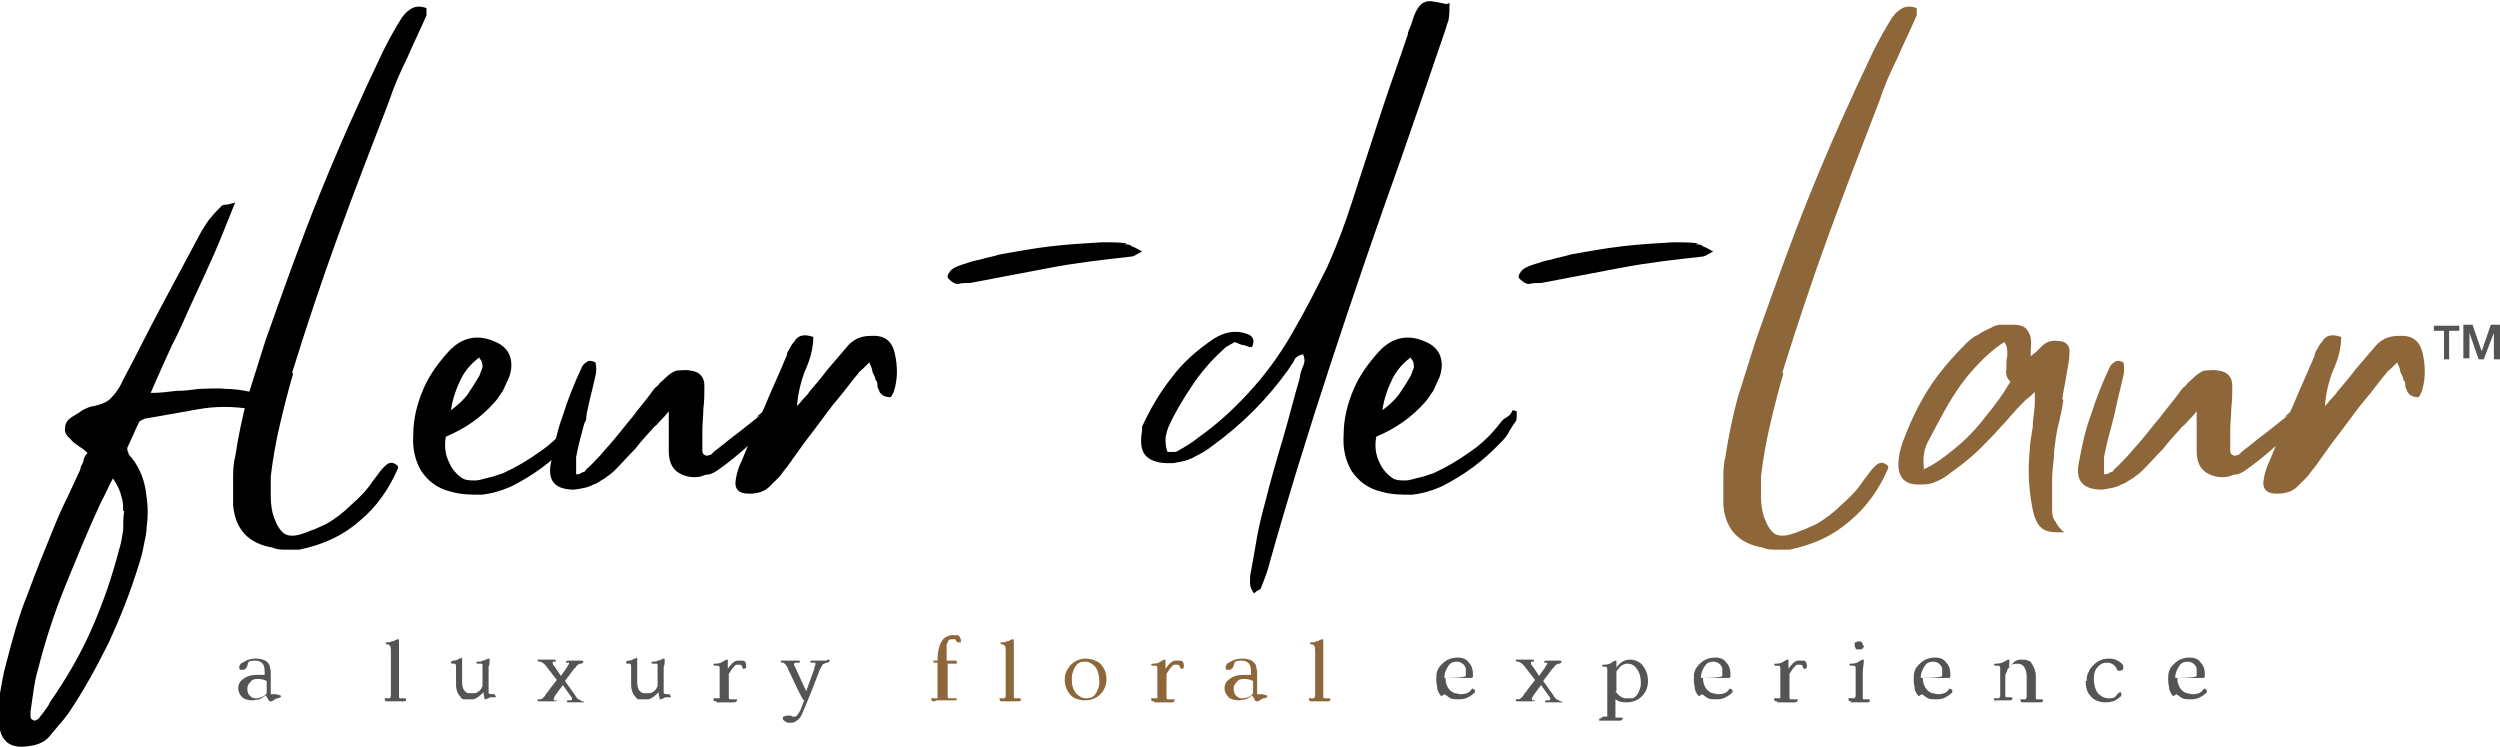 <?xml version="1.0" encoding="UTF-8"?>
<svg id="Layer_1" data-name="Layer 1" xmlns="http://www.w3.org/2000/svg" version="1.1" viewBox="0 0 245.6 73.4">
  <defs>
    <style>
      .cls-1 {
        fill: #545454;
      }

      .cls-1, .cls-2, .cls-3 {
        stroke-width: 0px;
      }

      .cls-2 {
        fill: #000;
      }

      .cls-3 {
        fill: #8d673a;
      }
    </style>
  </defs>
  <path class="cls-2" d="M24.7,38.7c.3,0,.6.1.8.3s.4.3.6.6c-.1.3-.3.6-.6.6-.3,0-.5,0-.8,0-1.8-.3-3.5-.3-5.2,0-1.7.3-3.4.6-5.1.9,0,0-.2,0-.3.1-.1,0-.2.1-.4.2-.2.4-.4.8-.6,1.3-.2.4-.4.9-.6,1.3,0,.2,0,.3.1.4,0,0,0,.2.1.3.9,1,1.4,2.2,1.6,3.4.2,1.2.3,2.4.1,3.7,0,.7-.2,1.3-.3,1.9-.1.6-.3,1.3-.5,1.9-.8,2.6-1.8,5.1-2.9,7.5-1.2,2.4-2.5,4.8-4,7-.3.4-.6.8-.9,1.1-.3.4-.6.7-.9,1.1-.5.6-1.2.9-2.1,1-1.8.3-2.8-.5-2.9-2.3,0-1,0-1.9.1-2.9.2-1,.3-1.9.6-2.9.6-2.3,1.2-4.6,2.1-6.8.8-2.2,1.7-4.4,2.6-6.6.4-1,.8-1.9,1.3-2.9.4-.9.9-1.9,1.3-2.8,0-.3.2-.5.3-.8,0-.3.2-.6.4-.8-.3-.3-.6-.5-.9-.7-.3-.2-.6-.4-.8-.7-.4-.3-.6-.7-.5-1.1,0-.4.2-.7.6-1,.3-.2.7-.4,1.1-.7.4-.2.8-.4,1.1-.4.8-.2,1.4-.4,1.8-.9.4-.4.8-1,1.1-1.7,1.3-2.4,2.5-4.9,3.8-7.3,1.3-2.4,2.6-4.9,3.9-7.3.3-.4.5-.9.9-1.3.3-.4.7-.8,1-1.1,0-.1.3-.2.5-.2.2,0,.5-.1.9-.2-.7,1.7-1.3,3.3-2,4.9-.7,1.6-1.4,3.1-2.1,4.6-.7,1.5-1.3,3-2.1,4.5-.7,1.5-1.4,3.1-2.1,4.7.9,0,1.7-.1,2.5-.2.8,0,1.5-.1,2.3-.2.8,0,1.7-.1,2.5,0,.8,0,1.6.1,2.5.3ZM12.1,50.2c0-.5,0-1-.2-1.5-.1-.5-.4-1.1-.8-1.7-.3.5-.5,1-.7,1.4-.2.4-.4.8-.6,1.2-1.2,2.6-2.3,5.3-3.4,8-1.1,2.7-2,5.5-2.7,8.3-.2.6-.3,1.3-.4,1.9-.1.7-.2,1.4-.3,2.1,0,.1,0,.3,0,.5s.1.3.4.4c0,0,.1,0,.2-.1,0,0,.1,0,.2-.1.2-.3.4-.5.6-.8.2-.3.4-.5.5-.8,1.6-2.3,3-4.7,4.1-7.2,1.1-2.5,2-5.1,2.7-7.8.2-.6.3-1.3.4-1.9,0-.6,0-1.3.1-1.9Z"/>
  <path class="cls-2" d="M28.8,36.7c-.5,1.7-.9,3.3-1.3,5-.4,1.7-.7,3.4-.9,5.1,0,.7,0,1.4,0,2,0,.7.1,1.4.3,2,.3.8.6,1.3,1,1.6.4.3,1.1.3,1.9,0,.4-.1.7-.3,1.1-.4.4-.2.7-.3,1.1-.5.9-.5,1.8-1.2,2.5-1.9.8-.7,1.5-1.4,2.1-2.3.2-.3.4-.5.6-.8.2-.3.4-.5.6-.7.4-.4.8-.5,1.3,0,0,.1,0,.2,0,.2-.9,2.1-2.2,3.9-3.8,5.2-1.6,1.4-3.5,2.3-5.9,2.8-.4,0-.8,0-1.3,0-.4,0-.9,0-1.3-.2-2.4-.4-3.7-1.8-3.9-4.2,0-.8,0-1.6,0-2.4,0-.8,0-1.6.2-2.3.3-2,.7-3.9,1.2-5.8.6-1.9,1.2-3.8,1.8-5.7,1.7-4.8,3.4-9.6,5.3-14.3,1.9-4.7,4-9.4,6.2-14,.6-1.2,1.2-2.3,1.9-3.4.3-.4.6-.7,1-.9.4-.2.9-.2,1.4,0,0,.1,0,.3,0,.4s0,.2,0,.3c-.6,1.4-1.3,2.8-1.9,4.2-.7,1.4-1.3,2.8-1.8,4.3-1.7,4.4-3.4,8.8-5,13.2-1.6,4.4-3.1,8.9-4.5,13.4Z"/>
  <path class="cls-2" d="M57.2,40.3s.1,0,.4.1c0,.2,0,.3,0,.5s0,.4-.1.5c-.2.3-.5.7-.7,1.1-.2.4-.5.7-.8,1-1.7,1.8-3.6,3.2-5.8,4.3-.9.4-1.9.7-2.9.8-1,0-2,0-3-.3-1.3-.3-2.2-1-2.9-2-.6-1-.9-2.2-.8-3.6,0-1.6.4-3.1,1-4.5.6-1.4,1.5-2.6,2.5-3.7,1.3-1.4,2.9-1.7,4.6-.9.7.3,1.2.8,1.4,1.4.2.6.2,1.3-.1,2.1-.2.4-.4.9-.6,1.3-.3.4-.5.8-.8,1.1-1.3,1.5-2.9,2.6-4.8,3.4-.1.6-.1,1.1,0,1.6.1.5.3.9.5,1.3.3.5.6.8,1,1.1s.8.3,1.4.3c.4,0,.9-.2,1.4-.3.5-.1.9-.3,1.3-.4,1.3-.6,2.5-1.3,3.6-2.1,1.2-.8,2.2-1.8,3.1-3,.2-.2.3-.3.5-.4.2-.1.4-.3.5-.5ZM47.1,35.1c-.8.6-1.4,1.3-1.8,2.1-.4.8-.8,1.8-1,3.1.7-.5,1.2-1,1.6-1.5.4-.6.8-1.2,1.2-1.9.1-.3.2-.5.3-.8,0-.3,0-.6-.3-.9Z"/>
  <path class="cls-2" d="M74.3,41c.3-.3.6-.5.9-.8.3-.3.7-.4,1.3-.5,0,.2,0,.4,0,.5,0,.1,0,.3-.1.4-.8,1.1-1.7,2.1-2.8,3.1-1,.9-2.1,1.8-3.1,2.5-.3.2-.5.3-.8.4-.3,0-.6.1-.8.2-.9.2-1.7,0-2.3-.4-.6-.4-.9-1.1-.9-2.1,0-.3,0-.6,0-.9,0-.3,0-.6,0-.9s0-.6,0-.9c0-.3,0-.7,0-1.2-.3.4-.6.7-.8.9-.2.2-.4.5-.6.6-.6.7-1.3,1.4-1.9,2.2-.7.7-1.3,1.4-2,2.1-.3.3-.6.5-1,.8-.4.2-.7.5-1.1.6-.5.3-1.2.4-1.9.5-1.8,0-2.6-.8-2.3-2.5.3-1.6.6-3.2,1.2-4.8.5-1.6,1.1-3.1,1.8-4.6.1-.3.3-.5.5-.6.2-.2.5-.2.9,0,.1.4.1.9,0,1.3-.1.4-.2.9-.3,1.3-.3,1.1-.5,2.3-.8,3.4-.3,1.1-.6,2.2-.8,3.3,0,.3,0,.5,0,.8s0,.6,0,.9c.3,0,.5-.1.6-.2.2,0,.3-.1.4-.3.5-.4.9-.9,1.4-1.4.4-.5.9-1,1.3-1.5.6-.7,1.2-1.5,1.8-2.2.6-.8,1.2-1.5,1.8-2.3.2-.3.4-.6.7-.8.2-.3.5-.5.8-.8.3-.3.7-.6,1.1-.7.4,0,.8-.1,1.3,0,.9.1,1.4.6,1.4,1.5,0,.7,0,1.5-.1,2.2,0,.7-.1,1.4-.1,2.2,0,.3,0,.6,0,.9,0,.3,0,.6,0,.8s0,.2,0,.3c0,0,0,.2.1.3.2.2.4.2.6.1.2,0,.3-.2.4-.3.8-.6,1.5-1.2,2.3-1.8.8-.6,1.5-1.2,2.3-1.8Z"/>
  <path class="cls-2" d="M87.9,34.7c.3,1.3.3,2.6-.1,3.8,0,0-.1.2-.2.4-.1.1-.2.2-.3.1-.4,0-.7-.2-.9-.5,0-.2-.2-.3-.2-.6,0-.2,0-.4-.2-.6,0-.3-.2-.5-.3-.8,0-.3-.2-.6-.3-.9-.2.2-.4.4-.6.6-.2.2-.4.3-.5.5-.7.8-1.3,1.7-2,2.5-.7.8-1.3,1.7-2,2.6-.5.7-1,1.3-1.5,2-.5.7-1,1.4-1.5,2.1-.3.3-.5.7-.8,1l-.9.9c-.5.5-1.2.7-2,.7-1.1,0-1.5-.5-1.3-1.5.1-.6.3-1.2.6-1.8.7-1.7,1.4-3.5,2.2-5.2.7-1.7,1.5-3.4,2.2-5.1,0-.3.2-.5.3-.7.1-.2.2-.4.4-.6.4-.7,1-.8,1.9-.5,0,1.1-.3,2.2-.8,3.3-.4,1-.7,2.2-.8,3.5.3-.3.5-.6.7-.8.2-.2.4-.4.5-.6.6-.7,1.2-1.4,1.8-2.2.6-.7,1.2-1.4,1.8-2.1.6-.8,1.4-1.2,2.4-1.2,1.3-.1,2.1.4,2.4,1.7Z"/>
  <path class="cls-2" d="M110.5,24c.2,0,.5,0,.7.2.3.1.6.3,1,.5-.3.2-.6.3-.7.4-.1,0-.2.1-.3.1-2.7.3-5.4.6-8,1.1-2.6.5-5.3,1-7.9,1.5,0,0,0,0-.1,0s0,0,0,0c-.4,0-.7,0-1.1.1-.3,0-.6-.2-.9-.5-.2-.2-.1-.4.1-.7.2-.3.6-.5,1.2-.7.6-.2,1.2-.4,1.8-.5.6-.2,1.3-.3,1.9-.5,1.7-.3,3.3-.6,5-.8,1.7-.2,3.4-.3,5.1-.4.8,0,1.6,0,2.4.1Z"/>
  <path class="cls-2" d="M142.4.3c0,.6,0,1.2-.1,1.7-.2.5-.3,1-.5,1.5-1.4,4.1-2.8,8.2-4.2,12.2-2.4,6.7-4.7,13.4-6.9,20.1-2.2,6.7-4.3,13.5-6.2,20.3-.2.6-.4,1.1-.6,1.6,0,.1-.1.2-.3.3-.1,0-.3.2-.4.3-.3-.4-.4-.7-.4-1.1,0-.4,0-.7.1-1.1.2-1.1.4-2.2.6-3.4.2-1.1.5-2.3.8-3.4.5-2,1.1-4.1,1.7-6.1.6-2,1.1-4.1,1.7-6.1,0-.4.2-.8.3-1.1.2-.4.2-.8,0-1.2-.4.1-.8.3-.9.7-.2.3-.4.6-.6.9-1,1.4-2.2,2.8-3.4,4-1.2,1.2-2.6,2.4-4,3.4-.5.4-1,.7-1.6,1-.5.3-1.1.5-1.7.6-.2,0-.4.1-.6.1-.2,0-.3,0-.5,0-1,0-1.8-.3-2.2-.8-.4-.5-.5-1.3-.3-2.4,0,0,0-.1,0-.2,0,0,0-.2,0-.2.8-1.7,1.7-3.3,2.9-4.8,1.1-1.5,2.5-2.7,4.1-3.8,1.1-.7,2.2-.9,3.3-.5.6.2.8.6.5,1.3-.3,0-.5-.1-.8-.2-.3,0-.6-.2-.9-.3-.2.1-.5.3-.7.4-.2.1-.4.3-.6.5-1.1,1-2.1,2.2-2.9,3.4-.8,1.2-1.6,2.5-2.2,3.8-.2.4-.3.8-.4,1.3,0,.4,0,.9.2,1.4.2,0,.3,0,.5,0,.2,0,.4,0,.5-.1.7-.4,1.4-.8,2-1.3,2-1.4,3.8-3.1,5.4-4.9,1.6-1.8,3-3.8,4.2-6,1.1-1.9,2.1-3.9,3.1-5.9.9-2,1.7-4.1,2.4-6.3.9-2.8,1.8-5.5,2.7-8.3.9-2.8,1.9-5.5,2.8-8.2,0-.3.2-.6.3-.9.1-.3.2-.6.3-.9.3-.8.7-1.3,1.1-1.4.4-.2,1.1,0,2.1.2Z"/>
  <path class="cls-2" d="M148.6,40.3s.1,0,.4.1c0,.2,0,.3,0,.5s0,.4-.1.5c-.2.3-.5.7-.7,1.1-.2.4-.5.7-.8,1-1.7,1.8-3.6,3.2-5.8,4.3-.9.4-1.9.7-2.9.8-1,0-2,0-3-.3-1.3-.3-2.2-1-2.9-2-.6-1-.9-2.2-.8-3.6,0-1.6.4-3.1,1-4.5.6-1.4,1.5-2.6,2.5-3.7,1.3-1.4,2.9-1.7,4.6-.9.7.3,1.2.8,1.4,1.4.2.6.2,1.3-.1,2.1-.2.4-.4.9-.6,1.3-.3.4-.5.8-.8,1.1-1.3,1.5-2.9,2.6-4.8,3.4-.1.6-.1,1.1,0,1.6.1.5.3.9.5,1.3.3.5.6.8,1,1.1s.8.3,1.4.3c.4,0,.9-.2,1.4-.3.5-.1.9-.3,1.3-.4,1.3-.6,2.5-1.3,3.6-2.1,1.2-.8,2.2-1.8,3.1-3,.2-.2.3-.3.5-.4.2-.1.4-.3.5-.5ZM138.6,35.1c-.8.6-1.4,1.3-1.8,2.1-.4.8-.8,1.8-1,3.1.7-.5,1.2-1,1.6-1.5.4-.6.8-1.2,1.2-1.9.1-.3.2-.5.3-.8,0-.3,0-.6-.3-.9Z"/>
  <path class="cls-2" d="M166.6,24c.2,0,.5,0,.7.2.3.1.6.3,1,.5-.3.2-.6.3-.7.4-.1,0-.2.1-.3.1-2.7.3-5.4.6-8,1.1-2.6.5-5.3,1-7.9,1.5,0,0,0,0-.1,0s0,0,0,0c-.4,0-.7,0-1.1.1-.3,0-.6-.2-.9-.5-.2-.2-.1-.4.1-.7.2-.3.6-.5,1.2-.7.6-.2,1.2-.4,1.8-.5.6-.2,1.3-.3,1.9-.5,1.7-.3,3.3-.6,5-.8,1.7-.2,3.4-.3,5.1-.4.8,0,1.6,0,2.4.1Z"/>
  <path class="cls-3" d="M175.2,36.7c-.5,1.7-.9,3.3-1.3,5-.4,1.7-.7,3.4-.9,5.1,0,.7,0,1.4,0,2,0,.7.1,1.4.3,2,.3.8.6,1.3,1,1.6.4.3,1.1.3,1.9,0,.4-.1.7-.3,1.1-.4.4-.2.7-.3,1.1-.5.9-.5,1.8-1.2,2.5-1.9.8-.7,1.5-1.4,2.1-2.3.2-.3.4-.5.6-.8.2-.3.4-.5.6-.7.4-.4.8-.5,1.3,0,0,.1,0,.2,0,.2-.9,2.1-2.2,3.9-3.8,5.2-1.6,1.4-3.5,2.3-5.9,2.8-.4,0-.8,0-1.3,0-.4,0-.9,0-1.3-.2-2.4-.4-3.7-1.8-3.9-4.2,0-.8,0-1.6,0-2.4,0-.8,0-1.6.2-2.3.3-2,.7-3.9,1.2-5.8.6-1.9,1.2-3.8,1.8-5.7,1.7-4.8,3.4-9.6,5.3-14.3,1.9-4.7,4-9.4,6.2-14,.6-1.2,1.2-2.3,1.9-3.4.3-.4.6-.7,1-.9.4-.2.9-.2,1.4,0,0,.1,0,.3,0,.4s0,.2,0,.3c-.6,1.4-1.3,2.8-1.9,4.2-.7,1.4-1.3,2.8-1.8,4.3-1.7,4.4-3.4,8.8-5,13.2-1.6,4.4-3.1,8.9-4.5,13.4Z"/>
  <path class="cls-3" d="M202.7,39.3c-.1.8-.3,1.7-.5,2.5-.2.8-.3,1.7-.4,2.5,0,.9-.2,1.8-.2,2.8,0,.9,0,1.9,0,2.8,0,.5,0,.9.3,1.3.2.4.5.8.9,1.1-1,0-1.7,0-2.2-.4-.4-.3-.7-.9-.9-1.8-.4-2-.5-3.9-.3-5.8,0-.8.2-1.6.3-2.4,0-.8.2-1.6.2-2.4,0-.1,0-.3,0-.4,0-.2,0-.4,0-.6-.3.3-.5.5-.8.7-.2.2-.4.4-.6.6-.7.7-1.3,1.5-2,2.2-.6.7-1.3,1.4-2,2.1-.5.5-1,.9-1.6,1.4-.5.4-1.1.8-1.6,1.2-.4.3-.8.5-1.3.7-.5.2-1,.2-1.5.2-1.4,0-2-.7-2-2,0-.8.2-1.5.4-2.1.7-1.9,1.5-3.6,2.5-5.2,1-1.6,2.3-3.1,3.7-4.5.3-.3.7-.7,1.2-.9.4-.3.9-.5,1.3-.7.3-.2.7-.3,1-.3.4,0,.7,0,1.1,0,.8,0,1.3.2,1.5.6.3.4.4,1,.3,1.8,0,0,0,.2,0,.3,0,.1,0,.2,0,.4.2-.2.4-.3.6-.5.2-.2.3-.3.5-.5.4-.4.9-.6,1.6-.5.8,0,1.2.5,1.1,1.2,0,.8-.2,1.5-.3,2.2-.1.7-.3,1.5-.4,2.3ZM189,46.1c.9-.4,1.9-1.1,3-2,1.1-.9,2.1-1.9,3-3.1,1-1.2,1.8-2.3,2.5-3.5-.3-.3-.5-.7-.4-1.2,0-.4,0-.9.1-1.4,0-.5,0-.9-.3-1.3-1.1.7-2.2,1.7-3.4,3.1-1.2,1.4-2.2,3.1-3.2,5-.3.6-.7,1.3-1,1.9-.3.7-.4,1.4-.3,2.3Z"/>
  <path class="cls-3" d="M224.4,41c.3-.3.6-.5.9-.8.3-.3.7-.4,1.3-.5,0,.2,0,.4,0,.5,0,.1,0,.3-.1.4-.8,1.1-1.7,2.1-2.8,3.1-1,.9-2.1,1.8-3.1,2.5-.3.2-.5.3-.8.4-.3,0-.6.1-.8.2-.9.2-1.7,0-2.3-.4-.6-.4-.9-1.1-.9-2.1,0-.3,0-.6,0-.9,0-.3,0-.6,0-.9s0-.6,0-.9c0-.3,0-.7,0-1.2-.3.4-.6.7-.8.9-.2.2-.4.5-.6.6-.6.7-1.3,1.4-1.9,2.2-.7.7-1.3,1.4-2,2.1-.3.3-.6.5-1,.8-.4.2-.7.5-1.1.6-.5.3-1.2.4-1.9.5-1.8,0-2.6-.8-2.3-2.5.3-1.6.6-3.2,1.2-4.8.5-1.6,1.1-3.1,1.8-4.6.1-.3.3-.5.5-.6.2-.2.5-.2.9,0,.1.4.1.9,0,1.3-.1.4-.2.9-.3,1.3-.3,1.1-.5,2.3-.8,3.4-.3,1.1-.6,2.2-.8,3.3,0,.3,0,.5,0,.8s0,.6,0,.9c.3,0,.5-.1.6-.2.2,0,.3-.1.4-.3.5-.4.9-.9,1.4-1.4.4-.5.9-1,1.3-1.5.6-.7,1.2-1.5,1.8-2.2.6-.8,1.2-1.5,1.8-2.3.2-.3.4-.6.7-.8.2-.3.5-.5.8-.8.3-.3.7-.6,1.1-.7.4,0,.8-.1,1.3,0,.9.1,1.4.6,1.4,1.5,0,.7,0,1.5-.1,2.2,0,.7-.1,1.4-.1,2.2,0,.3,0,.6,0,.9,0,.3,0,.6,0,.8s0,.2,0,.3c0,0,0,.2.1.3.2.2.4.2.6.1.2,0,.3-.2.4-.3.8-.6,1.5-1.2,2.3-1.8.8-.6,1.5-1.2,2.3-1.8Z"/>
  <path class="cls-3" d="M238,34.7c.3,1.3.3,2.6-.1,3.8,0,0-.1.2-.2.4-.1.1-.2.2-.3.1-.4,0-.7-.2-.9-.5,0-.2-.2-.3-.2-.6,0-.2,0-.4-.2-.6,0-.3-.2-.5-.3-.8,0-.3-.2-.6-.3-.9-.2.2-.4.4-.6.6-.2.2-.4.3-.5.5-.7.8-1.3,1.7-2,2.5-.7.8-1.3,1.7-2,2.6-.5.7-1,1.3-1.5,2-.5.7-1,1.4-1.5,2.1-.3.3-.5.7-.8,1l-.9.9c-.5.5-1.2.7-2,.7-1.1,0-1.5-.5-1.3-1.5.1-.6.3-1.2.6-1.8.7-1.7,1.4-3.5,2.2-5.2.7-1.7,1.5-3.4,2.2-5.1,0-.3.2-.5.3-.7.1-.2.2-.4.4-.6.4-.7,1-.8,1.9-.5,0,1.1-.3,2.2-.8,3.3-.4,1-.7,2.2-.8,3.5.3-.3.5-.6.7-.8.2-.2.4-.4.5-.6.6-.7,1.2-1.4,1.8-2.2.6-.7,1.2-1.4,1.8-2.1.6-.8,1.4-1.2,2.4-1.2,1.3-.1,2.1.4,2.4,1.7Z"/>
  <path class="cls-1" d="M27.5,68.3c0,0,.1,0,.1.1s0,.1-.3.2c-.2,0-.3.1-.4.2,0,0-.1,0-.2.1,0,0,0,0-.1,0,0,0-.2,0-.2-.1,0,0-.1-.2-.3-.5-.2.2-.4.3-.6.4-.2,0-.5.1-.7.1-.4,0-.8-.1-1-.3-.2-.2-.4-.5-.4-.9s.2-.7.5-.9c.4-.3.8-.4,1.4-.4s.4,0,.7,0v-.3c0-.8-.3-1.1-1-1.1s-.6.2-.7.5-.3.4-.4.4-.2,0-.3,0c0,0-.1-.1-.1-.2s0-.2.1-.3c0-.1.2-.2.4-.3.3-.2.7-.3,1.1-.3.7,0,1.2.2,1.4.7,0,.2.1.4.1.6v1.8c0,.2,0,.4,0,.4,0,0,.1,0,.2,0s.1,0,.2,0c0,0,.1,0,.1,0ZM26.2,66.9c-.2-.1-.5-.2-.8-.2s-.6,0-.8.3c-.2.2-.3.4-.3.6s0,.5.2.7c.2.2.3.3.6.3.5,0,.9-.2,1.1-.5v-1.1Z"/>
  <path class="cls-1" d="M38.1,68.9c-.2,0-.3,0-.3-.2s0-.1.1-.1h.2c0,0,.1,0,.2,0,0,0,0,0,.1-.2,0-.2,0-.5,0-1v-3.3c0-.5,0-.7-.3-.8-.2,0-.2,0-.2-.1s0-.1.2-.1c.1,0,.3,0,.4-.1.1,0,.2,0,.3-.1s.2,0,.2-.1c0,0,.1,0,.1,0,0,0,.1,0,.1.1s0,0,0,.1c0,.2,0,.4,0,.6v3.9c0,.5,0,.8,0,.9,0,.1,0,.2.1.2,0,0,0,0,.2,0h.2c.1,0,.2,0,.2.1s0,.2-.3.2-.2,0-.4,0c-.1,0-.2,0-.4,0s-.3,0-.4,0c-.1,0-.2,0-.4,0Z"/>
  <path class="cls-1" d="M48.6,68.3c0,0,.1,0,.1.1s0,0,0,.1c0,0-.1,0-.2,0,0,0-.1,0-.2,0,0,0,0,0-.1,0,0,0-.1,0-.2.1-.1,0-.2.1-.3.1s0,0-.1,0c0,0,0,0,0-.1,0-.1-.1-.3-.1-.6-.3.3-.6.6-1,.7-.1,0-.3,0-.4,0s-.3,0-.5,0c-.2,0-.3-.1-.4-.3-.3-.3-.4-.7-.4-1.2v-1.3c0-.3,0-.5,0-.5,0,0,0-.1-.1-.2,0,0,0,0-.2,0-.1,0-.2,0-.2-.1s0-.1.2-.2c.3,0,.5-.1.6-.2.2,0,.3-.1.3-.1s0,0,0,.1,0,0,0,0c0,.2,0,.4,0,.6v1.7c0,.6.2,1,.6,1.1.1,0,.2,0,.3,0s.2,0,.3,0c0,0,.2,0,.3-.1.2-.1.4-.3.5-.6v-1.6c0-.2,0-.4,0-.5,0,0,0-.1-.1-.1,0,0-.1,0-.3,0-.1,0-.2,0-.2-.1s0-.1.2-.1c.2,0,.3,0,.4-.1.1,0,.2,0,.3-.1,0,0,.2,0,.2-.1,0,0,.1,0,.1,0,0,0,.1,0,.1.1s0,0,0,.1c0,.2,0,.4-.1.6v2.2c0,.2,0,.4,0,.4,0,0,.1.1.3.1h.3Z"/>
  <path class="cls-1" d="M53,68.9c-.1,0-.2,0-.2-.1s0-.1.2-.1c.1,0,.2,0,.3-.1,0,0,.1-.1.2-.2s.1-.2.2-.3c0,0,.2-.2.3-.4l.7-.9-1-1.3c-.2-.3-.5-.5-.7-.5-.1,0-.2,0-.2-.2s0,0,0,0c0,0,0,0,.1,0h.8s.6,0,.6,0c.2,0,.3,0,.3.1s0,0,0,.1c0,0,0,0-.1,0,0,0-.1,0-.2,0,0,0,0,0,0,.1s0,.2.2.4l.6.9.5-.7c.2-.3.3-.5.3-.5s0-.1,0-.1c0,0,0,0-.1,0,0,0-.1,0-.2,0,0,0,0,0,0-.1,0,0,0-.1.3-.1h.7s.5,0,.5,0c.1,0,.2,0,.2.1s0,.1-.2.2c-.1,0-.2,0-.3.1,0,0-.1,0-.2.2-.1.1-.3.3-.5.6l-.6.8,1,1.4c.1.2.2.3.3.4.1,0,.2.1.4.2.1,0,.2,0,.2.1s0,0,0,0c0,0,0,0-.1,0h-.1s0,0-.1,0c-.2,0-.4,0-.6,0-.2,0-.4,0-.6,0s-.2,0-.2-.1,0-.1.3-.1c.1,0,.2,0,.2-.1s0-.2-.2-.4l-.7-1-.6.8c-.2.3-.3.4-.3.6s0,0,0,.1c0,0,.1,0,.2,0,0,0,.1,0,.1,0,0,0,0,0,0,0,0,0,0,.1-.3.1h-.6s-.5,0-.5,0Z"/>
  <path class="cls-1" d="M65.8,68.3c0,0,.1,0,.1.1s0,0,0,.1c0,0-.1,0-.2,0,0,0-.1,0-.2,0,0,0,0,0-.1,0,0,0-.1,0-.2.1-.1,0-.2.1-.3.1s0,0-.1,0c0,0,0,0,0-.1,0-.1-.1-.3-.1-.6-.3.3-.6.6-1,.7-.1,0-.3,0-.4,0s-.3,0-.5,0c-.2,0-.3-.1-.4-.3-.3-.3-.4-.7-.4-1.2v-1.3c0-.3,0-.5,0-.5,0,0,0-.1-.1-.2,0,0,0,0-.2,0-.1,0-.2,0-.2-.1s0-.1.2-.2c.3,0,.5-.1.6-.2.2,0,.3-.1.3-.1s0,0,0,.1,0,0,0,0c0,.2,0,.4,0,.6v1.7c0,.6.2,1,.6,1.1.1,0,.2,0,.3,0s.2,0,.3,0c0,0,.2,0,.3-.1.2-.1.4-.3.5-.6v-1.6c0-.2,0-.4,0-.5,0,0,0-.1-.1-.1,0,0-.1,0-.3,0-.1,0-.2,0-.2-.1s0-.1.2-.1c.2,0,.3,0,.4-.1.1,0,.2,0,.3-.1,0,0,.2,0,.2-.1,0,0,.1,0,.1,0,0,0,.1,0,.1.1s0,0,0,.1c0,.2,0,.4-.1.6v2.2c0,.2,0,.4,0,.4,0,0,.1.1.3.1h.3Z"/>
  <path class="cls-1" d="M70.4,68.9c-.2,0-.3,0-.3-.2s0-.1.2-.1h.2c0,0,.1,0,.2,0,0,0,0,0,0-.2,0-.2,0-.5,0-1v-1.3c0-.3,0-.5,0-.5,0,0,0-.1-.1-.2,0,0-.1,0-.3,0-.1,0-.2,0-.2-.1s0-.1.2-.1c.3,0,.6-.1.7-.2.2-.1.3-.2.4-.2s.1,0,.1.1,0,0,0,.1c0,0,0,0,0,.1,0,0,0,.3,0,.6.3-.4.5-.7.9-.8.1,0,.2,0,.4,0s.3,0,.4.1c0,0,.1.2.1.3s0,.2,0,.2c0,0,0,0,0,.1,0,0-.1.1-.2.1s0,0-.1,0c0,0,0,0-.1-.2,0-.2-.2-.2-.3-.2s-.2,0-.3,0c0,0-.1.1-.2.2-.2.2-.3.4-.5.7v1.3c0,.5,0,.9,0,1,0,0,0,.2.1.2,0,0,.1,0,.2,0h.4c0,0,.1,0,.1,0,0,0,0,0,0,.1,0,.1-.1.2-.3.2h-.9c-.1,0-.3,0-.4,0-.1,0-.3,0-.4,0Z"/>
  <path class="cls-1" d="M81.3,64.8c.1,0,.2,0,.2.1s0,.1-.2.2c-.1,0-.2,0-.3.1,0,0-.1,0-.2.1,0,.1-.2.3-.3.6l-.7,1.8c-.6,1.5-1,2.5-1.2,2.8-.3.3-.5.5-.9.5s-.4,0-.5-.1c-.2-.1-.3-.2-.3-.3s0-.2.1-.2c0,0,.2-.1.3-.1s.2,0,.2,0c0,0,.1,0,.2,0,0,0,.1,0,.1.1,0,0,0,0,.1,0s0,0,.1,0c0,0,0,0,.1,0,0,0,.1,0,.2-.1,0,0,.1-.2.2-.3.2-.3.3-.7.5-1.2-.1,0-.3-.4-.6-1l-1-2.1c0-.2-.2-.3-.2-.4,0,0-.2-.2-.3-.2-.1,0-.2,0-.2-.2s0,0,0,0c0,0,0,0,.1,0h.7c.2,0,.3,0,.4,0,.2,0,.3,0,.4,0,.2,0,.3,0,.3.1s-.1.1-.3.1c-.2,0-.2,0-.3.1,0,0,0,0,0,0,0,0,0,.2.1.3l1.1,2.4h0s.8-2.2.8-2.2c0-.1,0-.3.1-.3,0,0,0-.2,0-.2s0-.1,0-.1c0,0-.1,0-.2,0-.2,0-.3,0-.3-.1s0-.1.3-.1h.8s.5,0,.5,0Z"/>
  <path class="cls-3" d="M91.8,68.9c-.2,0-.3,0-.3-.2s0-.1.2-.1h.2c0,0,.1,0,.2,0,0,0,0,0,0-.2,0-.1,0-.5,0-1v-2.3h-.4s0,0,0,0c0-.1,0-.2,0-.2,0,0,0,0,.1,0h.3c0-1.2.3-2,.8-2.3.2-.1.4-.2.6-.2s.4,0,.5,0c.1,0,.2,0,.2.1,0,0,.1,0,.1.1,0,0,.1.2.1.3s0,.2,0,.2,0,0-.1,0h-.1s0,0-.1,0c0,0-.1,0-.2-.2,0,0,0-.1-.1-.1,0,0,0,0,0,0,0,0-.2,0-.3,0s-.2,0-.3.1c0,0-.1.2-.2.4,0,.3,0,.8,0,1.6h0c0,0,.9,0,.9,0,0,0,.1,0,.1.1s0,.2,0,.2,0,0,0,0h-.9s0,2.2,0,2.2c0,.5,0,.9,0,1,0,0,0,.2.1.2,0,0,.1,0,.2,0h.4c.1,0,.2,0,.2.1s-.1.1-.3.1h-1c-.1,0-.3,0-.4,0-.1,0-.2,0-.3,0Z"/>
  <path class="cls-3" d="M98.5,68.9c-.2,0-.3,0-.3-.2s0-.1.1-.1h.2c0,0,.1,0,.2,0,0,0,0,0,.1-.2,0-.2,0-.5,0-1v-3.3c0-.5,0-.7-.3-.8-.2,0-.2,0-.2-.1s0-.1.2-.1c.1,0,.3,0,.4-.1.1,0,.2,0,.3-.1s.2,0,.2-.1c0,0,.1,0,.1,0,0,0,.1,0,.1.1s0,0,0,.1c0,.2,0,.4,0,.6v3.9c0,.5,0,.8,0,.9,0,.1,0,.2.1.2,0,0,0,0,.2,0h.2c.1,0,.2,0,.2.1s0,.2-.3.2-.2,0-.4,0c-.1,0-.2,0-.4,0s-.3,0-.4,0c-.1,0-.2,0-.4,0Z"/>
  <path class="cls-3" d="M104.6,66.9c0-.3,0-.5.1-.8.1-.3.3-.5.4-.7.4-.4.9-.7,1.5-.7s1.2.2,1.6.6c.3.4.5.8.5,1.4s-.2,1.1-.6,1.5c-.4.4-.9.6-1.5.6s-1.2-.2-1.5-.6c-.3-.4-.5-.8-.5-1.4ZM105.3,66.7c0,.3,0,.6.1.8,0,.2.2.4.3.6.3.3.6.5,1,.5s.7-.1.9-.4c.2-.3.4-.7.4-1.2s-.1-1.1-.4-1.5c-.3-.3-.6-.5-1-.5s-.7.1-.9.4c-.2.3-.4.7-.4,1.2Z"/>
  <path class="cls-3" d="M113.4,68.9c-.2,0-.3,0-.3-.2s0-.1.2-.1h.2c0,0,.1,0,.2,0,0,0,0,0,0-.2,0-.2,0-.5,0-1v-1.3c0-.3,0-.5,0-.5,0,0,0-.1-.1-.2,0,0-.1,0-.3,0-.1,0-.2,0-.2-.1s0-.1.2-.1c.3,0,.6-.1.7-.2.2-.1.3-.2.4-.2s.1,0,.1.1,0,0,0,.1c0,0,0,0,0,.1,0,0,0,.3,0,.6.3-.4.5-.7.9-.8.1,0,.2,0,.4,0s.3,0,.4.1c0,0,.1.2.1.3s0,.2,0,.2c0,0,0,0,0,.1,0,0-.1.1-.2.1s0,0-.1,0c0,0,0,0-.1-.2,0-.2-.2-.2-.3-.2s-.2,0-.3,0c0,0-.1.1-.2.2-.2.2-.3.4-.5.7v1.3c0,.5,0,.9,0,1,0,0,0,.2.1.2,0,0,.1,0,.2,0h.4c0,0,.1,0,.1,0,0,0,0,0,0,.1,0,.1-.1.2-.3.2h-.9c-.1,0-.3,0-.4,0-.1,0-.3,0-.4,0Z"/>
  <path class="cls-3" d="M124.4,68.3c0,0,.1,0,.1.1s0,.1-.3.2c-.2,0-.3.1-.4.2,0,0-.1,0-.2.1,0,0,0,0-.1,0,0,0-.2,0-.2-.1,0,0-.1-.2-.3-.5-.2.2-.4.3-.6.4-.2,0-.5.1-.7.1-.4,0-.8-.1-1-.3-.2-.2-.4-.5-.4-.9s.2-.7.5-.9c.4-.3.8-.4,1.4-.4s.4,0,.7,0v-.3c0-.8-.3-1.1-1-1.1s-.6.2-.7.5-.3.4-.4.4-.2,0-.3,0c0,0-.1-.1-.1-.2s0-.2.1-.3c0-.1.2-.2.4-.3.3-.2.7-.3,1.1-.3.7,0,1.2.2,1.4.7,0,.2.1.4.1.6v1.8c0,.2,0,.4,0,.4,0,0,.1,0,.2,0s.1,0,.2,0c0,0,.1,0,.1,0ZM123.1,66.9c-.2-.1-.5-.2-.8-.2s-.6,0-.8.3c-.2.2-.3.4-.3.6s0,.5.2.7c.2.2.3.3.6.3.5,0,.9-.2,1.1-.5v-1.1Z"/>
  <path class="cls-3" d="M128.9,68.9c-.2,0-.3,0-.3-.2s0-.1.1-.1h.2c0,0,.1,0,.2,0,0,0,0,0,.1-.2,0-.2,0-.5,0-1v-3.3c0-.5,0-.7-.3-.8-.2,0-.2,0-.2-.1s0-.1.2-.1c.1,0,.3,0,.4-.1.1,0,.2,0,.3-.1s.2,0,.2-.1c0,0,.1,0,.1,0,0,0,.1,0,.1.1s0,0,0,.1c0,.2,0,.4,0,.6v3.9c0,.5,0,.8,0,.9,0,.1,0,.2.1.2,0,0,0,0,.2,0h.2c.1,0,.2,0,.2.1s0,.2-.3.2-.2,0-.4,0c-.1,0-.2,0-.4,0s-.3,0-.4,0c-.1,0-.2,0-.4,0Z"/>
  <path class="cls-1" d="M141.6,68.4c-.2-.2-.3-.4-.4-.7,0-.3-.1-.5-.1-.9s0-.6.1-.9c.1-.3.3-.5.5-.7.4-.4.9-.6,1.5-.6s.9.2,1.1.5c.3.3.4.7.4,1.1s0,.2,0,.3c0,0,0,0-.1.1,0,0-.1,0-.2,0,0,0-.2,0-.4,0-.1,0-.3,0-.5,0-.2,0-.4,0-.5,0-.4,0-.8,0-1,0,0,.8.4,1.3.9,1.5.2,0,.4.1.6.1.4,0,.8-.1,1-.4s.2-.1.2-.1c.1,0,.2,0,.2.2s0,.1-.1.2c0,0-.2.2-.4.3-.3.2-.6.3-1,.3s-.7,0-.9-.1c-.2-.1-.4-.3-.6-.4ZM141.9,66.6c1.4,0,2.1-.1,2.1-.2,0,0,0-.1,0-.3s0-.3,0-.4c0-.1-.1-.3-.2-.4-.2-.2-.4-.3-.7-.3s-.6.1-.8.4c-.2.3-.4.7-.4,1.1Z"/>
  <path class="cls-1" d="M149.1,68.9c-.1,0-.2,0-.2-.1s0-.1.2-.1c.1,0,.2,0,.3-.1,0,0,.1-.1.2-.2s.1-.2.2-.3c0,0,.2-.2.3-.4l.7-.9-1-1.3c-.2-.3-.5-.5-.7-.5-.1,0-.2,0-.2-.2s0,0,0,0c0,0,0,0,.1,0h.8s.6,0,.6,0c.2,0,.3,0,.3.1s0,0,0,.1c0,0,0,0-.1,0,0,0-.1,0-.2,0,0,0,0,0,0,.1s0,.2.2.4l.6.9.5-.7c.2-.3.3-.5.3-.5s0-.1,0-.1c0,0,0,0-.1,0,0,0-.1,0-.2,0,0,0,0,0,0-.1,0,0,0-.1.3-.1h.7s.5,0,.5,0c.1,0,.2,0,.2.1s0,.1-.2.2c-.1,0-.2,0-.3.1,0,0-.1,0-.2.2-.1.1-.3.3-.5.6l-.6.8,1,1.4c.1.2.2.3.3.4.1,0,.2.1.4.2.1,0,.2,0,.2.1s0,0,0,0c0,0,0,0-.1,0h-.1s0,0-.1,0c-.2,0-.4,0-.6,0-.2,0-.4,0-.6,0s-.2,0-.2-.1,0-.1.3-.1c.1,0,.2,0,.2-.1s0-.2-.2-.4l-.7-1-.6.8c-.2.3-.3.4-.3.6s0,0,0,.1c0,0,.1,0,.2,0,0,0,.1,0,.1,0,0,0,0,0,0,0,0,0,0,.1-.3.1h-.6s-.5,0-.5,0Z"/>
  <path class="cls-1" d="M157.5,70.4h.4s0,0,0,0c0,0,0,0,0-.1,0-.1,0-.4,0-.8v-3.3c0-.3,0-.5,0-.5s0-.1-.1-.2c0,0-.1,0-.3,0,0,0-.1,0-.1-.1s0-.1.2-.1c.4,0,.6-.1.7-.2.2-.1.3-.2.4-.2s.1,0,.1.1,0,0,0,.1c0,0,0,0,0,.1,0,0,0,.2,0,.4.3-.5.8-.8,1.3-.8s1,.2,1.3.6c.3.4.5.9.5,1.5s-.2,1.1-.6,1.5c-.4.4-.9.6-1.5.6s-.8-.1-1.1-.3v.9c0,.6,0,.9,0,.9,0,0,0,0,0,0h.6c0,0,.1,0,.1,0s0,0,0,.1c0,.1-.1.2-.3.2h-.9c-.1,0-.3,0-.4,0-.1,0-.3,0-.4,0s-.2,0-.3,0c0,0,0,0,0-.1s0,0,0-.1c0,0,0,0,.1,0ZM158.7,67.9c.2.3.5.6.9.7.1,0,.3,0,.4,0s.3,0,.4,0c.1,0,.3-.2.4-.3.2-.3.4-.7.4-1.2s-.1-1-.4-1.4c-.2-.3-.5-.5-.9-.5s-.7.2-.9.5c0,0-.2.2-.2.3v1.9Z"/>
  <path class="cls-1" d="M166.9,68.4c-.2-.2-.3-.4-.4-.7,0-.3-.1-.5-.1-.9s0-.6.1-.9c.1-.3.3-.5.5-.7.4-.4.9-.6,1.5-.6s.9.2,1.1.5c.3.3.4.7.4,1.1s0,.2,0,.3c0,0,0,0-.1.1,0,0-.1,0-.2,0,0,0-.2,0-.4,0-.1,0-.3,0-.5,0-.2,0-.4,0-.5,0-.4,0-.8,0-1,0,0,.8.4,1.3.9,1.5.2,0,.4.1.6.1.4,0,.8-.1,1-.4s.2-.1.2-.1c.1,0,.2,0,.2.2s0,.1-.1.2c0,0-.2.2-.4.3-.3.2-.6.3-1,.3s-.7,0-.9-.1c-.2-.1-.4-.3-.6-.4ZM167.1,66.6c1.4,0,2.1-.1,2.1-.2,0,0,0-.1,0-.3s0-.3,0-.4c0-.1-.1-.3-.2-.4-.2-.2-.4-.3-.7-.3s-.6.1-.8.4c-.2.3-.4.7-.4,1.1Z"/>
  <path class="cls-1" d="M174.6,68.9c-.2,0-.3,0-.3-.2s0-.1.2-.1h.2c0,0,.1,0,.2,0,0,0,0,0,0-.2,0-.2,0-.5,0-1v-1.3c0-.3,0-.5,0-.5,0,0,0-.1-.1-.2,0,0-.1,0-.3,0-.1,0-.2,0-.2-.1s0-.1.2-.1c.3,0,.6-.1.7-.2.2-.1.3-.2.4-.2s.1,0,.1.1,0,0,0,.1c0,0,0,0,0,.1,0,0,0,.3,0,.6.3-.4.5-.7.9-.8.1,0,.2,0,.4,0s.3,0,.4.1c0,0,.1.2.1.3s0,.2,0,.2c0,0,0,0,0,.1,0,0-.1.1-.2.1s0,0-.1,0c0,0,0,0-.1-.2,0-.2-.2-.2-.3-.2s-.2,0-.3,0c0,0-.1.1-.2.2-.2.2-.3.4-.5.7v1.3c0,.5,0,.9,0,1,0,0,0,.2.1.2,0,0,.1,0,.2,0h.4c0,0,.1,0,.1,0,0,0,0,0,0,.1,0,.1-.1.2-.3.2h-.9c-.1,0-.3,0-.4,0-.1,0-.3,0-.4,0Z"/>
  <path class="cls-1" d="M183.1,63.4c0,.1,0,.2-.1.3s-.2.1-.4.1-.3,0-.3-.1c0,0-.1-.2-.1-.3s0-.2,0-.2c0,0,0-.1.1-.1,0,0,.2-.1.3-.1s.2,0,.3.1.1.2.1.3ZM181.9,68.9c-.2,0-.3,0-.3-.2s0-.1.2-.1h.2c0,0,.1,0,.2,0,0,0,0,0,.1-.2,0-.2,0-.5,0-1v-1.3c0-.3,0-.5,0-.5,0,0,0-.1-.1-.2,0,0-.1,0-.3,0-.1,0-.2,0-.2-.1s0-.1.2-.1c.3,0,.6-.1.7-.2.2-.1.3-.2.4-.2s.1,0,.1.1,0,0,0,.1c0,.2-.1.6-.1,1.2v1.4c0,.5,0,.8,0,.9,0,.1,0,.2.1.2,0,0,0,0,.2,0h.2c.1,0,.2,0,.2.1s0,.2-.3.2-.2,0-.4,0c-.1,0-.3,0-.4,0s-.3,0-.4,0c-.1,0-.2,0-.4,0Z"/>
  <path class="cls-1" d="M188.5,68.4c-.2-.2-.3-.4-.4-.7,0-.3-.1-.5-.1-.9s0-.6.1-.9c.1-.3.3-.5.5-.7.4-.4.9-.6,1.5-.6s.9.2,1.1.5c.3.3.4.7.4,1.1s0,.2,0,.3c0,0,0,0-.1.1,0,0-.1,0-.2,0,0,0-.2,0-.4,0-.1,0-.3,0-.5,0-.2,0-.4,0-.5,0-.4,0-.8,0-1,0,0,.8.4,1.3.9,1.5.2,0,.4.1.6.1.4,0,.8-.1,1-.4s.2-.1.2-.1c.1,0,.2,0,.2.2s0,.1-.1.2c0,0-.2.2-.4.3-.3.2-.6.3-1,.3s-.7,0-.9-.1c-.2-.1-.4-.3-.6-.4ZM188.7,66.6c1.4,0,2.1-.1,2.1-.2,0,0,0-.1,0-.3s0-.3,0-.4c0-.1-.1-.3-.2-.4-.2-.2-.4-.3-.7-.3s-.6.1-.8.4c-.2.3-.4.7-.4,1.1Z"/>
  <path class="cls-1" d="M196.2,68.9c-.2,0-.3,0-.3-.2s0-.1.1-.1h.2c0,0,.1,0,.2,0,0,0,0,0,.1-.2,0-.2,0-.5,0-1v-1.3c0-.3,0-.5,0-.5,0,0,0-.1-.1-.2,0,0-.1,0-.3,0-.1,0-.2,0-.2-.1s0-.1.2-.1c.4,0,.6-.1.8-.2.2-.1.3-.2.4-.2s.1,0,.1.1,0,0,0,.1c0,.1,0,.4-.1.7.2-.3.4-.5.6-.7.3-.2.5-.2.7-.2s.5,0,.6.1c.2,0,.3.1.4.3.2.3.4.7.4,1.2v1.2c0,.5,0,.8,0,.9,0,.1,0,.2.1.2,0,0,.1,0,.2,0h.2c.1,0,.2,0,.2.1s0,.2-.3.2-.2,0-.4,0c-.1,0-.3,0-.4,0s-.3,0-.4,0c-.1,0-.2,0-.4,0-.2,0-.3,0-.3-.2s0-.1.2-.1h.2c0,0,.1,0,.1,0,0,0,0,0,.1-.2,0-.2,0-.5,0-1v-1c0-.8-.3-1.3-.9-1.3s-.8.2-1,.6c0,.1-.1.3-.2.5v1.1c0,.5,0,.8,0,.9,0,.1,0,.2.1.2,0,0,0,0,.2,0h.2c.1,0,.2,0,.2.1s0,.2-.3.2-.2,0-.4,0c-.1,0-.3,0-.4,0s-.3,0-.4,0c-.1,0-.3,0-.4,0Z"/>
  <path class="cls-1" d="M205,66.9c0-.3,0-.6.2-.9.1-.3.3-.5.5-.7.4-.4.9-.6,1.5-.6.4,0,.7.1,1,.3.3.2.4.3.4.6,0,.1,0,.2-.3.3,0,0,0,0-.1,0-.1,0-.2,0-.3-.3-.2-.3-.5-.5-.9-.5s-.6.1-.9.4c-.3.3-.4.7-.4,1.2s.1,1,.4,1.4c.3.3.6.5,1.1.5s.6-.1.8-.4c.1-.1.2-.2.3-.2,0,0,.1,0,.1.2s0,.2-.3.4c-.3.3-.8.4-1.3.4s-1.1-.2-1.4-.6c-.4-.4-.5-.9-.5-1.5Z"/>
  <path class="cls-1" d="M213.5,68.4c-.2-.2-.3-.4-.4-.7,0-.3-.1-.5-.1-.9s0-.6.1-.9c.1-.3.3-.5.5-.7.4-.4.9-.6,1.5-.6s.9.2,1.1.5c.3.3.4.7.4,1.1s0,.2,0,.3c0,0,0,0-.1.1,0,0-.1,0-.2,0,0,0-.2,0-.4,0-.1,0-.3,0-.5,0-.2,0-.4,0-.5,0-.4,0-.8,0-1,0,0,.8.4,1.3.9,1.5.2,0,.4.1.6.1.4,0,.8-.1,1-.4s.2-.1.2-.1c.1,0,.2,0,.2.2s0,.1-.1.2c0,0-.2.2-.4.3-.3.2-.6.3-1,.3s-.7,0-.9-.1c-.2-.1-.4-.3-.6-.4ZM213.7,66.6c1.4,0,2.1-.1,2.1-.2,0,0,0-.1,0-.3s0-.3,0-.4c0-.1-.1-.3-.2-.4-.2-.2-.4-.3-.7-.3s-.6.1-.8.4c-.2.3-.4.7-.4,1.1Z"/>
  <path class="cls-1" d="M242,35.3v-3.4h.9l.9,2.6.9-2.6h.9v3.4h-.6v-2s0-.1,0-.3c0-.1,0-.3,0-.3h0l-1,2.6h-.5l-.9-2.6h0c0,0,0,.2,0,.3,0,.1,0,.2,0,.2v2h-.6ZM240.1,35.3v-2.8h-1v-.5h2.5v.5h-1v2.8h-.6Z"/>
</svg>